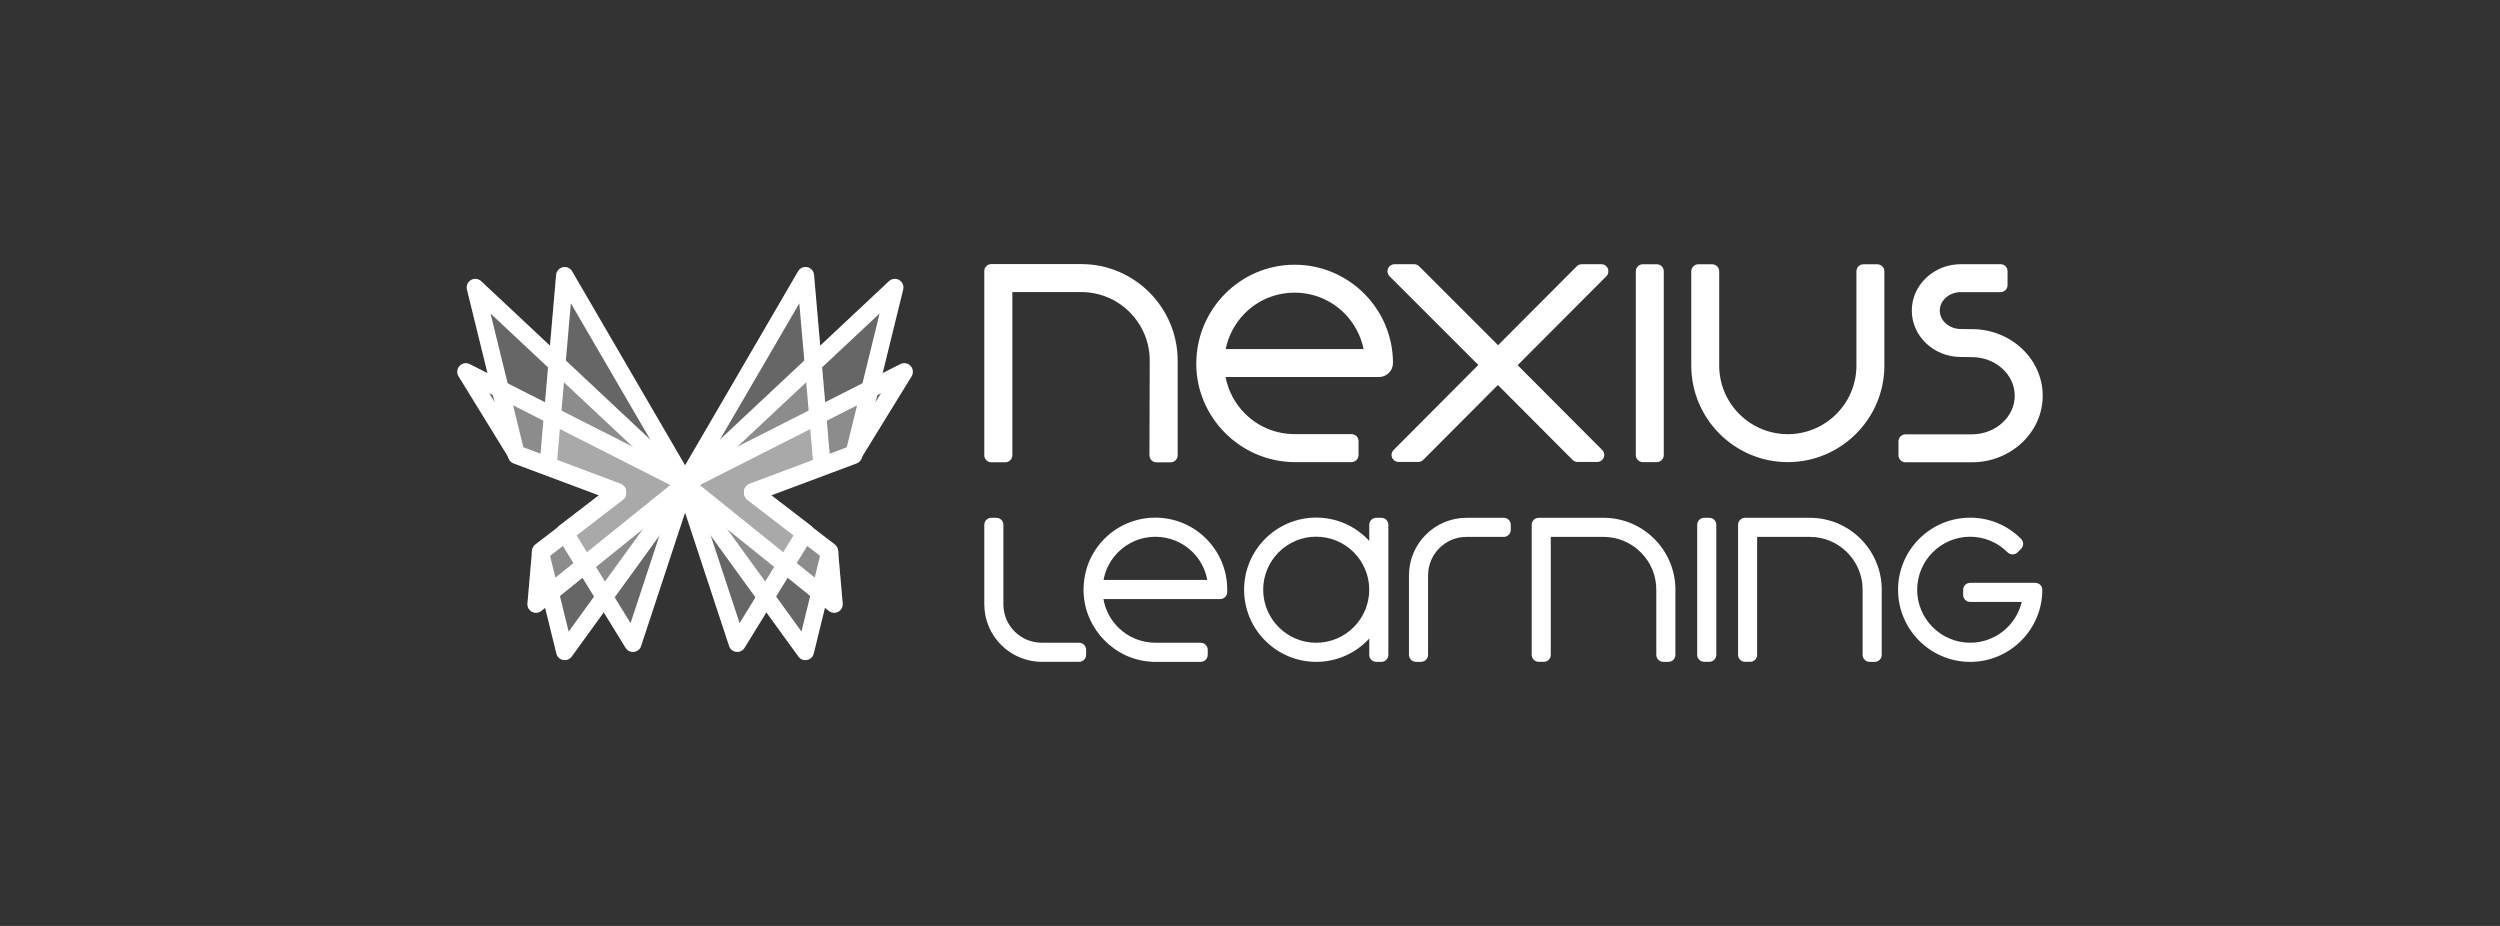 <?xml version="1.0" encoding="utf-8"?>
<!-- Generator: Adobe Illustrator 16.0.0, SVG Export Plug-In . SVG Version: 6.00 Build 0)  -->
<!DOCTYPE svg PUBLIC "-//W3C//DTD SVG 1.1//EN" "http://www.w3.org/Graphics/SVG/1.1/DTD/svg11.dtd">
<svg version="1.1" id="Layer_2" xmlns="http://www.w3.org/2000/svg" xmlns:xlink="http://www.w3.org/1999/xlink" x="0px" y="0px"
	 width="135px" height="50px" viewBox="0 0 135 50" enable-background="new 0 0 135 50" xml:space="preserve">
<rect x="0" y="0" width="135" height="50" fill="#333333" stroke="none"/>
<g>
	<g>
		<g id="Layer_1_1_">
			<path opacity="0.25" fill="#FFFFFF" enable-background="new    " d="M49.226,20.32L46.5,24.75
				c-0.053,0.087-0.136,0.155-0.232,0.191l-4.684,1.753l2.195,1.686c0.188,0.145,0.236,0.407,0.112,0.609l-3.686,5.994
				c-0.094,0.153-0.269,0.237-0.447,0.217c-0.18-0.021-0.33-0.145-0.386-0.314l-2.377-7.21l-2.377,7.21
				c-0.057,0.172-0.207,0.295-0.386,0.316c-0.178,0.02-0.354-0.063-0.449-0.219l-3.687-5.994c-0.124-0.2-0.076-0.465,0.113-0.609
				l2.196-1.684l-4.684-1.755c-0.097-0.036-0.178-0.104-0.232-0.19l-2.727-4.431c-0.109-0.176-0.086-0.404,0.054-0.556
				c0.141-0.153,0.365-0.194,0.549-0.101l11.628,5.894l11.627-5.895c0.185-0.094,0.41-0.054,0.55,0.099
				C49.312,19.916,49.333,20.145,49.226,20.32z"/>
		</g>
		<g id="Layer_2_1_">
			<path fill="#FFFFFF" d="M49.226,20.32L46.5,24.75c-0.053,0.087-0.136,0.155-0.232,0.191l-4.684,1.753l2.195,1.686
				c0.188,0.145,0.236,0.407,0.112,0.609l-3.686,5.994c-0.094,0.153-0.269,0.237-0.447,0.217c-0.18-0.021-0.33-0.145-0.386-0.314
				l-2.377-7.21l-2.377,7.21c-0.057,0.172-0.207,0.295-0.386,0.316c-0.178,0.02-0.354-0.063-0.449-0.219l-3.687-5.994
				c-0.124-0.2-0.076-0.465,0.113-0.609l2.196-1.684l-4.684-1.755c-0.097-0.036-0.178-0.104-0.232-0.19l-2.727-4.431
				c-0.109-0.176-0.086-0.404,0.054-0.556c0.141-0.153,0.365-0.194,0.549-0.101l11.628,5.894l11.627-5.895
				c0.185-0.094,0.41-0.054,0.55,0.099C49.312,19.916,49.333,20.145,49.226,20.32z M26.413,21.232l1.782,2.896l5.316,1.993
				c0.157,0.06,0.271,0.196,0.295,0.364c0.024,0.166-0.042,0.334-0.176,0.437l-2.525,1.938l2.945,4.789l2.414-7.322L26.413,21.232z
				 M37.523,26.327l2.416,7.322l2.944-4.789l-2.525-1.938c-0.133-0.103-0.201-0.271-0.175-0.437
				c0.025-0.168,0.139-0.306,0.296-0.364l5.317-1.993l1.782-2.896L37.523,26.327z"/>
		</g>
		<g id="Layer_3_1_" opacity="0.25">
			<path fill="#FFFFFF" d="M48.771,15.632l-2.226,9.066c-0.038,0.149-0.144,0.271-0.287,0.325l-4.675,1.749l3.504,2.69
				c0.146,0.11,0.213,0.302,0.168,0.478l-1.315,5.355c-0.042,0.174-0.184,0.309-0.36,0.342c-0.178,0.034-0.357-0.035-0.465-0.183
				l-6.122-8.443l-6.123,8.444c-0.105,0.146-0.286,0.216-0.464,0.182c-0.177-0.033-0.317-0.168-0.36-0.342L28.73,29.94
				c-0.044-0.178,0.021-0.365,0.168-0.476l3.506-2.692l-4.674-1.749c-0.144-0.055-0.25-0.174-0.287-0.323l-2.227-9.067
				c-0.05-0.198,0.038-0.406,0.216-0.51c0.177-0.104,0.399-0.079,0.551,0.062l11.011,10.317l11.012-10.317
				c0.15-0.142,0.374-0.166,0.551-0.062C48.733,15.227,48.82,15.435,48.771,15.632z"/>
		</g>
		<g id="Layer_4_1_">
			<path fill="#FFFFFF" d="M48.771,15.632l-2.226,9.066c-0.038,0.149-0.144,0.271-0.287,0.325l-4.675,1.749l3.504,2.69
				c0.146,0.11,0.213,0.302,0.168,0.478l-1.315,5.355c-0.042,0.174-0.184,0.309-0.36,0.342c-0.178,0.034-0.357-0.035-0.465-0.183
				l-6.122-8.443l-6.123,8.444c-0.105,0.146-0.286,0.216-0.464,0.182c-0.177-0.033-0.317-0.168-0.36-0.342L28.73,29.94
				c-0.044-0.178,0.021-0.365,0.168-0.476l3.506-2.692l-4.674-1.749c-0.144-0.055-0.25-0.174-0.287-0.323l-2.227-9.067
				c-0.05-0.198,0.038-0.406,0.216-0.51c0.177-0.104,0.399-0.079,0.551,0.062l11.011,10.317l11.012-10.317
				c0.15-0.142,0.374-0.166,0.551-0.062C48.733,15.227,48.82,15.435,48.771,15.632z M26.487,16.928l1.797,7.313l5.226,1.957
				c0.157,0.06,0.271,0.199,0.296,0.367c0.024,0.166-0.042,0.332-0.176,0.434l-3.927,3.016l1.004,4.092l5.708-7.875L26.487,16.928z
				 M37.571,26.229l5.709,7.875l1.003-4.09l-3.927-3.017c-0.133-0.103-0.201-0.269-0.175-0.435c0.025-0.168,0.138-0.308,0.296-0.365
				l5.227-1.958l1.796-7.313L37.571,26.229z"/>
		</g>
		<g id="Layer_5" opacity="0.25">
			<path fill="#FFFFFF" d="M45.263,33.037c-0.165,0.086-0.363,0.067-0.509-0.05l-7.759-6.248l-7.76,6.248
				c-0.145,0.117-0.344,0.136-0.509,0.05c-0.164-0.089-0.259-0.265-0.243-0.448l0.25-2.863c0.012-0.131,0.075-0.248,0.18-0.328
				l3.493-2.68l-2.972-1.111c-0.196-0.073-0.316-0.269-0.299-0.476l0.897-10.289c0.018-0.199,0.164-0.367,0.36-0.412
				c0.197-0.043,0.4,0.046,0.502,0.221l6.101,10.479l6.102-10.479c0.101-0.175,0.304-0.265,0.501-0.222
				c0.196,0.045,0.342,0.212,0.359,0.412l0.897,10.289c0.016,0.208-0.105,0.4-0.299,0.477l-2.972,1.11l3.492,2.681
				c0.103,0.08,0.166,0.197,0.179,0.326l0.25,2.864C45.521,32.772,45.426,32.948,45.263,33.037z"/>
		</g>
		<g id="Layer_6">
			<path fill="#FFFFFF" d="M45.263,33.037c-0.165,0.086-0.363,0.067-0.509-0.05l-7.759-6.248l-7.76,6.248
				c-0.145,0.117-0.344,0.136-0.509,0.05c-0.164-0.089-0.259-0.265-0.243-0.448l0.25-2.863c0.012-0.131,0.075-0.248,0.18-0.328
				l3.493-2.68l-2.972-1.111c-0.196-0.073-0.316-0.269-0.299-0.476l0.897-10.289c0.018-0.199,0.164-0.367,0.36-0.412
				c0.197-0.043,0.4,0.046,0.502,0.221l6.101,10.479l6.102-10.479c0.101-0.175,0.304-0.265,0.501-0.222
				c0.196,0.045,0.342,0.212,0.359,0.412l0.897,10.289c0.016,0.208-0.105,0.4-0.299,0.477l-2.972,1.11l3.492,2.681
				c0.103,0.08,0.166,0.197,0.179,0.326l0.25,2.864C45.521,32.772,45.426,32.948,45.263,33.037z M30.826,16.376l-0.74,8.484
				l3.424,1.281c0.158,0.06,0.271,0.199,0.296,0.364c0.025,0.166-0.042,0.335-0.176,0.437l-3.993,3.064L29.5,31.586l6.933-5.584
				L30.826,16.376z M44.35,30.007l-3.992-3.064c-0.133-0.101-0.201-0.27-0.176-0.436c0.026-0.165,0.139-0.305,0.296-0.363
				l3.424-1.282l-0.739-8.483l-5.607,9.626l6.934,5.583L44.35,30.007z"/>
		</g>
	</g>
	<g>
		<g>
			<path fill="#FFFFFF" d="M62.392,27.953c-2.084,0-3.787,1.631-3.873,3.706l-0.006,0.063v0.258l0.004,0.046
				c0.083,1.952,1.674,3.58,3.605,3.703c0.03,0.008,0.059,0.011,0.09,0.011h2.627c0.208,0,0.379-0.17,0.379-0.379v-0.272
				c0-0.209-0.171-0.381-0.379-0.381h-2.449c-0.76-0.001-1.477-0.297-2.013-0.834c-0.419-0.42-0.691-0.945-0.791-1.525h6.305
				c0.208,0,0.379-0.169,0.379-0.379v-0.137C66.272,29.692,64.531,27.953,62.392,27.953z M59.592,31.316
				c0.103-0.566,0.374-1.083,0.787-1.499c0.538-0.536,1.253-0.831,2.013-0.831c0.761,0,1.476,0.295,2.015,0.831
				c0.413,0.415,0.682,0.93,0.786,1.499H59.592z M81.205,27.961h-2.012c-1.716,0-3.109,1.396-3.109,3.11v4.289
				c0,0.209,0.17,0.379,0.38,0.379h0.273c0.209,0,0.379-0.17,0.379-0.379v-4.289c0-0.555,0.216-1.078,0.608-1.471
				s0.914-0.608,1.469-0.608h2.012c0.208,0,0.377-0.169,0.377-0.377v-0.277C81.582,28.13,81.413,27.961,81.205,27.961z
				 M58.27,34.707h-2.01c-0.555,0-1.077-0.215-1.471-0.606c-0.391-0.393-0.606-0.914-0.606-1.47v-4.293
				c0-0.208-0.169-0.377-0.379-0.377h-0.275c-0.208,0-0.377,0.169-0.377,0.377v4.293c0,1.714,1.395,3.108,3.109,3.108h2.01
				c0.208,0,0.379-0.17,0.379-0.379v-0.272C58.649,34.879,58.479,34.707,58.27,34.707z M97.734,27.961h-3.501
				c-0.208,0-0.378,0.169-0.378,0.377v7.022c0,0.209,0.17,0.379,0.378,0.379h0.274c0.208,0,0.378-0.17,0.378-0.379v-6.368h2.849
				c0.758,0,1.475,0.298,2.012,0.836c0.538,0.538,0.835,1.252,0.835,2.013v3.52c0,0.209,0.17,0.379,0.378,0.379h0.273
				c0.211,0,0.381-0.17,0.381-0.379v-3.52C101.613,29.701,99.872,27.961,97.734,27.961z M86.591,27.961h-3.499
				c-0.209,0-0.38,0.169-0.38,0.377v7.022c0,0.209,0.171,0.379,0.38,0.379h0.274c0.208,0,0.376-0.17,0.376-0.379v-6.368h2.849
				c0.76,0,1.474,0.298,2.014,0.836c0.538,0.535,0.835,1.25,0.835,2.013v3.52c0,0.209,0.17,0.379,0.378,0.379h0.273
				c0.21,0,0.381-0.17,0.381-0.379v-3.52C90.472,29.701,88.729,27.961,86.591,27.961z M92.301,27.961h-0.274
				c-0.209,0-0.379,0.169-0.379,0.377v7.022c0,0.209,0.17,0.379,0.379,0.379h0.274c0.209,0,0.379-0.17,0.379-0.379v-7.022
				C92.68,28.13,92.51,27.961,92.301,27.961z M88.714,24.955h0.751c0.21,0,0.379-0.17,0.379-0.38V14.65
				c0-0.21-0.169-0.381-0.379-0.381h-0.751c-0.209,0-0.38,0.171-0.38,0.381v9.925C88.334,24.785,88.505,24.955,88.714,24.955z
				 M53.532,24.964h0.754c0.211,0,0.382-0.173,0.382-0.383v-8.81h3.715c0.987,0,1.917,0.385,2.618,1.085
				c0.699,0.698,1.084,1.629,1.084,2.619l-0.015,5.11c0,0.1,0.04,0.197,0.111,0.27c0.073,0.072,0.168,0.111,0.271,0.111h0.763
				c0.209,0,0.379-0.171,0.379-0.381v-5.11c0-2.875-2.337-5.215-5.211-5.215h-4.852c-0.209,0-0.38,0.171-0.38,0.382v9.938
				C53.151,24.791,53.322,24.964,53.532,24.964z M69.91,14.295c-2.928,0-5.311,2.397-5.311,5.348c0,2.881,2.355,5.265,5.252,5.311
				h3.13c0.21,0,0.381-0.171,0.381-0.381V23.82c0-0.208-0.171-0.378-0.381-0.378H69.91c-1.015,0-1.969-0.396-2.687-1.113
				c-0.534-0.532-0.901-1.227-1.042-1.97h8.285c0.416,0,0.755-0.339,0.755-0.756C75.219,16.677,72.837,14.295,69.91,14.295z
				 M66.187,18.849c0.147-0.726,0.512-1.408,1.035-1.933c0.72-0.719,1.674-1.112,2.688-1.112c1.014,0,1.968,0.394,2.687,1.112
				c0.524,0.524,0.889,1.207,1.037,1.933H66.187z M101.375,14.271h-0.749c-0.208,0-0.379,0.171-0.379,0.383v5.084
				c0,0.987-0.385,1.92-1.085,2.62c-0.704,0.7-1.633,1.087-2.621,1.087c-0.984,0-1.915-0.387-2.618-1.086
				c-0.701-0.7-1.084-1.631-1.086-2.621v-5.084c0-0.212-0.171-0.383-0.379-0.383h-0.749c-0.21,0-0.381,0.171-0.381,0.383v5.084
				c0,2.876,2.339,5.216,5.213,5.216c2.875,0,5.215-2.34,5.215-5.216v-5.084C101.756,14.441,101.585,14.271,101.375,14.271z
				 M76.854,24.834l4.033-4.045l4.032,4.045c0.07,0.071,0.168,0.111,0.271,0.111h1.058c0.154,0,0.293-0.09,0.351-0.233
				c0.06-0.143,0.028-0.306-0.082-0.414l-4.564-4.578l4.789-4.802c0.107-0.108,0.139-0.271,0.082-0.417
				c-0.061-0.141-0.199-0.233-0.353-0.233h-1.057c-0.104,0-0.199,0.04-0.27,0.113l-4.247,4.26l-4.262-4.26
				c-0.071-0.073-0.168-0.113-0.269-0.113h-1.061c-0.154,0-0.293,0.093-0.351,0.235c-0.06,0.143-0.028,0.307,0.082,0.415l4.794,4.79
				l-4.574,4.59c-0.11,0.109-0.142,0.271-0.083,0.414c0.06,0.142,0.196,0.233,0.351,0.233h1.059
				C76.685,24.945,76.781,24.907,76.854,24.834z M102.897,24.964h3.58c2.111,0,3.829-1.613,3.829-3.596s-1.715-3.595-3.821-3.595
				l-0.596-0.006c-0.629,0-1.141-0.447-1.141-0.996s0.512-0.996,1.141-0.996h2.139c0.21,0,0.38-0.169,0.38-0.381v-0.747
				c0-0.21-0.17-0.381-0.38-0.381h-2.139c-1.462,0-2.652,1.124-2.652,2.505s1.188,2.505,2.645,2.505l0.596,0.008
				c1.277,0,2.318,0.936,2.318,2.084c0,1.149-1.041,2.086-2.318,2.086h-3.58c-0.209,0-0.38,0.17-0.38,0.38v0.749
				C102.518,24.793,102.688,24.964,102.897,24.964z M74.592,27.961h-0.273c-0.21,0-0.379,0.169-0.379,0.377v0.872
				c-0.739-0.805-1.769-1.26-2.865-1.26c-2.147,0-3.894,1.747-3.894,3.894c0,2.148,1.747,3.896,3.894,3.896
				c1.097,0,2.127-0.455,2.865-1.259v0.88c0,0.209,0.169,0.379,0.379,0.379h0.273c0.21,0,0.379-0.17,0.379-0.379v-7.022
				C74.971,28.13,74.802,27.961,74.592,27.961z M71.074,34.709c-1.577,0-2.862-1.286-2.862-2.865s1.285-2.863,2.862-2.863
				c1.58,0,2.865,1.284,2.865,2.863S72.654,34.709,71.074,34.709z M109.905,31.473h-3.515c-0.209,0-0.38,0.169-0.38,0.377v0.275
				c0,0.208,0.171,0.379,0.38,0.379h2.783c-0.304,1.285-1.454,2.203-2.783,2.203c-1.578,0-2.862-1.282-2.862-2.86
				c0-1.579,1.284-2.863,2.862-2.863c0.76,0,1.478,0.301,2.019,0.843c0.142,0.145,0.393,0.146,0.537,0.003l0.194-0.194
				c0.147-0.15,0.147-0.39,0-0.534c-0.734-0.74-1.711-1.147-2.75-1.147c-2.147,0-3.895,1.747-3.895,3.894
				c0,2.147,1.747,3.893,3.895,3.893c2.144,0,3.891-1.744,3.894-3.888c0-0.102-0.04-0.199-0.111-0.27
				C110.102,31.511,110.006,31.473,109.905,31.473z"/>
		</g>
	</g>
</g>
</svg>
